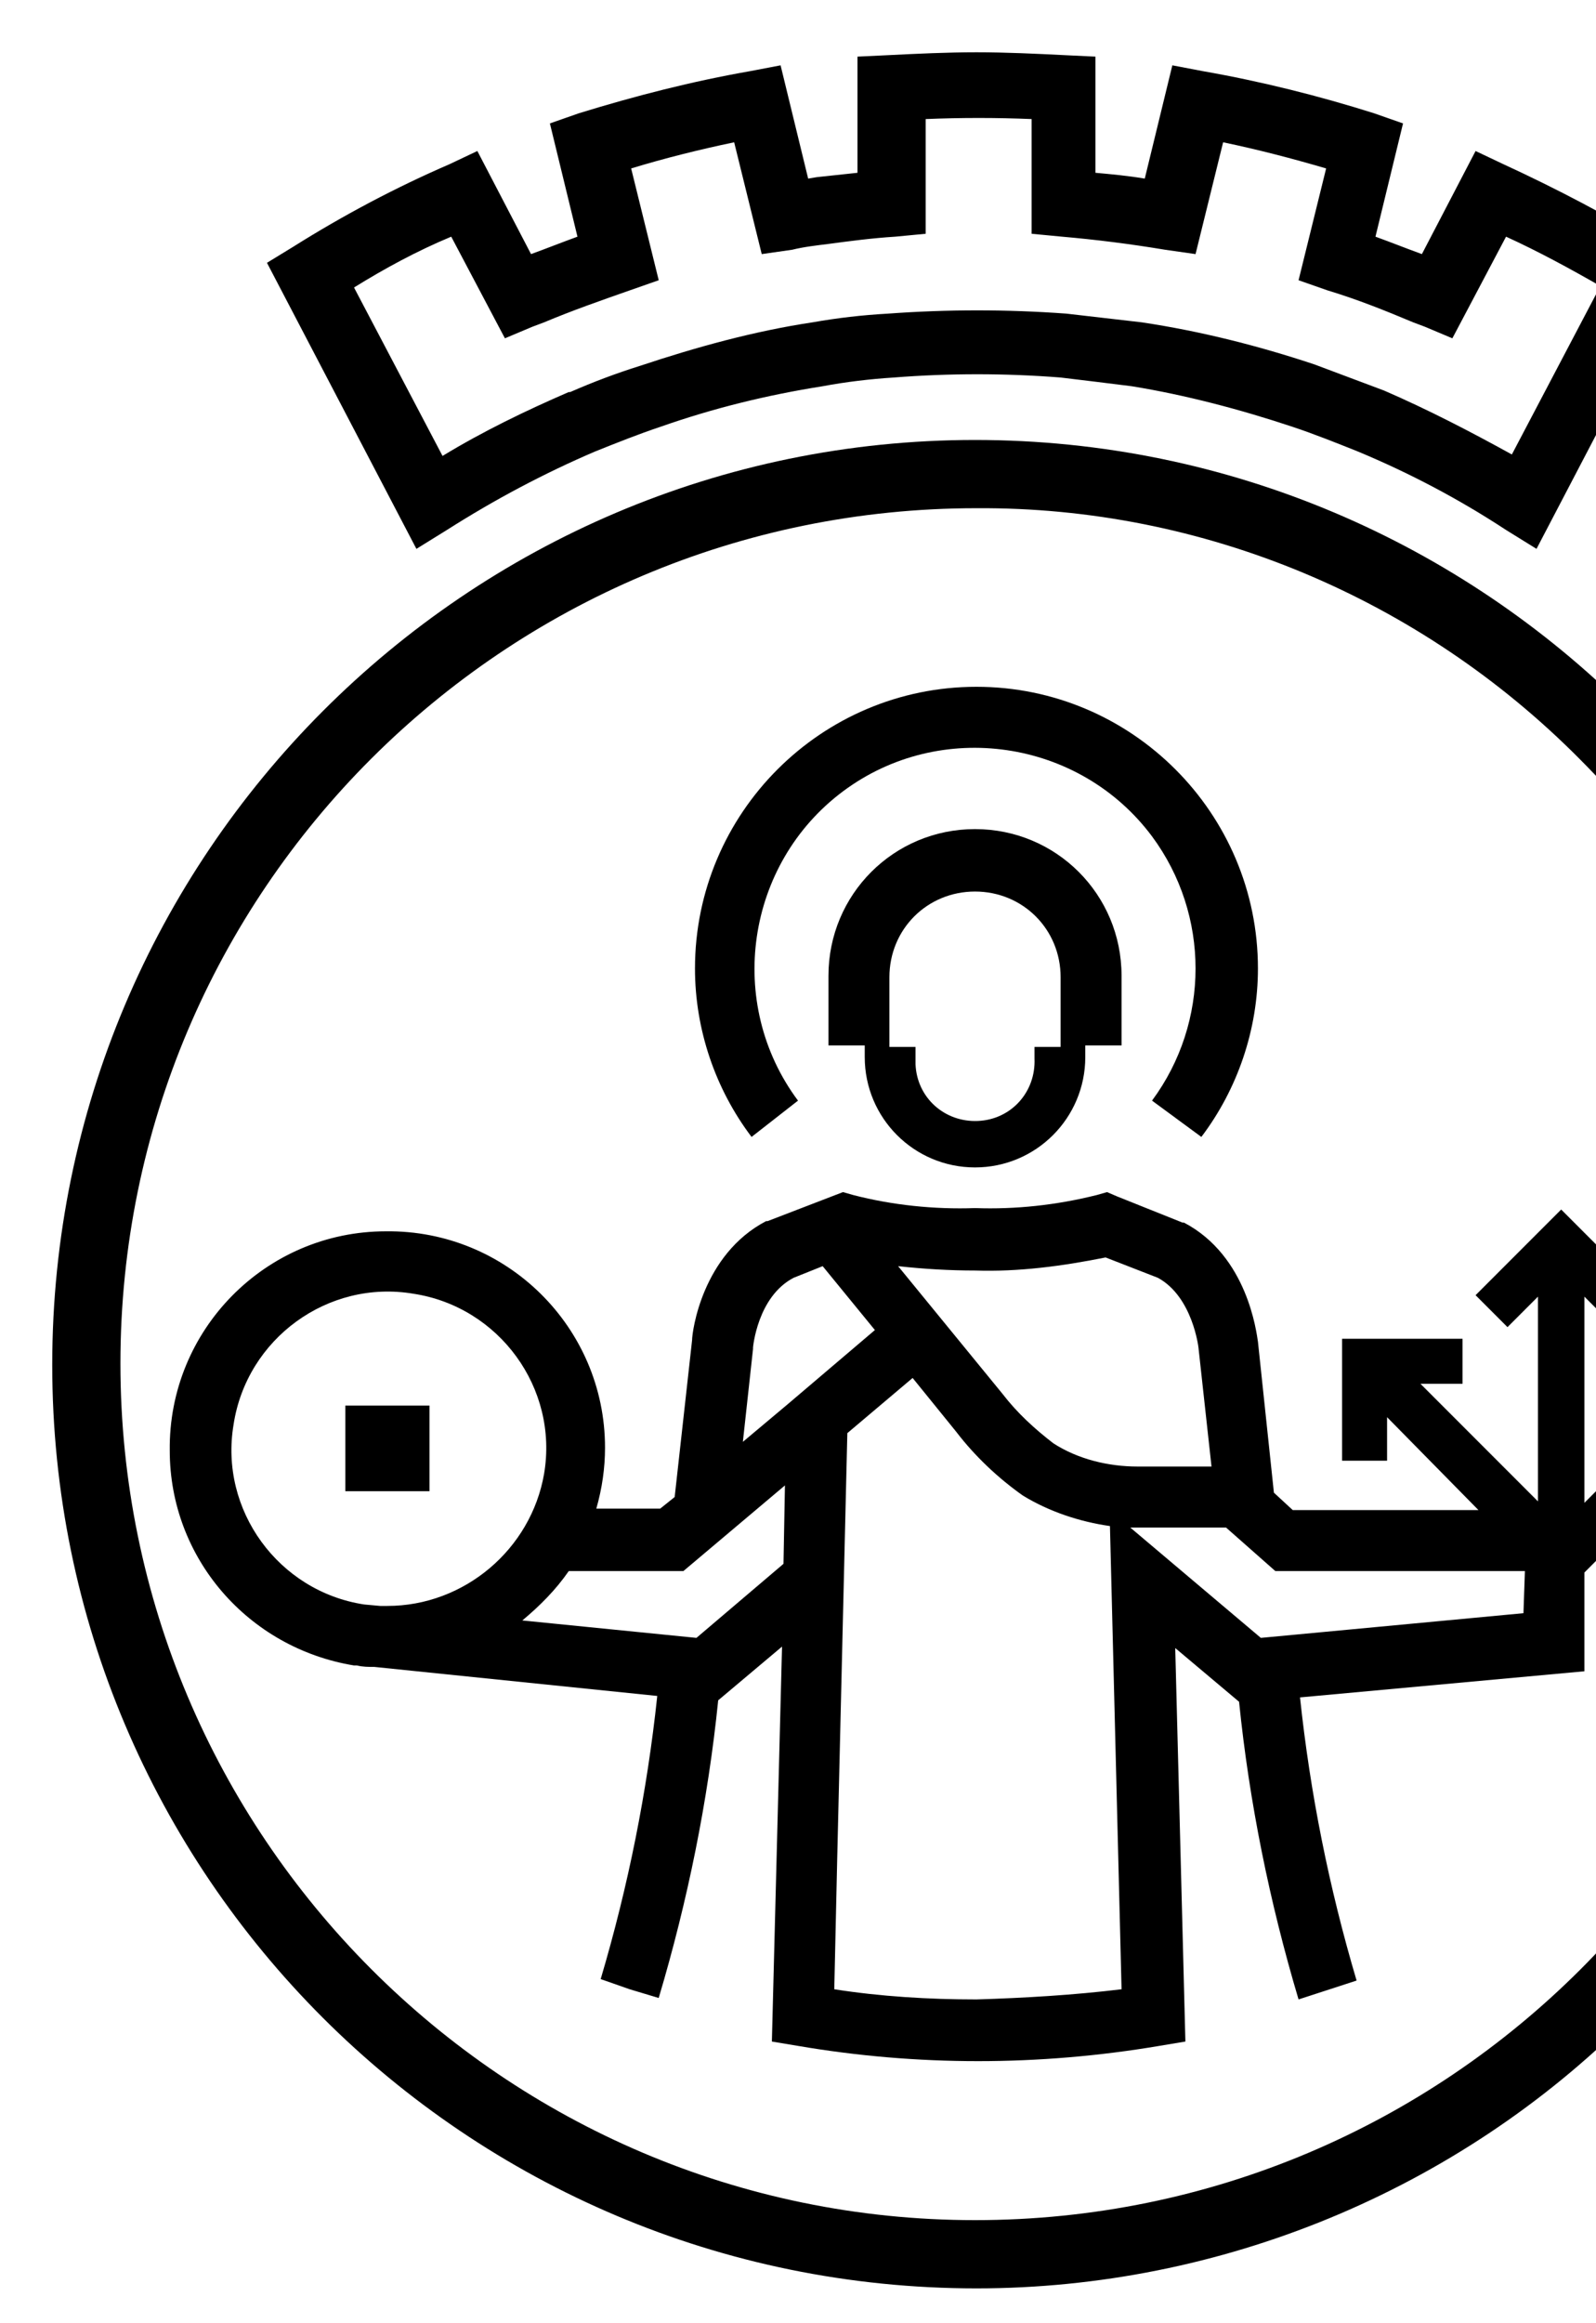 <?xml version="1.0" encoding="utf-8"?>
<!-- Generator: Adobe Illustrator 23.0.1, SVG Export Plug-In . SVG Version: 6.00 Build 0)  -->
<svg version="1.1" id="RGB_Logo_Sort" xmlns="http://www.w3.org/2000/svg" xmlns:xlink="http://www.w3.org/1999/xlink"
     x="0px"
     y="0px" viewBox="75 75 110 160" style="enable-background:new 30 70 396.7 200;" xml:space="preserve">
<title>RGB Logo Svart Uten Oslo</title>
    <path d="M180.9,112.8l-2.1-1.3c-3.2-2.1-6.6-3.9-10.2-5.4l0,0c-1.5-0.6-3-1.2-4.5-1.7c-3.6-1.2-7.4-2.2-11.1-2.8 c-1.6-0.2-3.2-0.4-4.9-0.6c-3.8-0.3-7.7-0.3-11.5,0c-1.6,0.1-3.3,0.3-4.9,0.6c-3.8,0.6-7.5,1.5-11.2,2.8c-1.5,0.5-3,1.1-4.5,1.7H116 c-3.5,1.5-6.9,3.3-10.2,5.4l-2.1,1.3L93.4,93.1l1.8-1.1c3.5-2.2,7.1-4.1,10.8-5.7l1.9-0.9l3.7,7.1c1.1-0.4,2.1-0.8,3.2-1.2l-1.9-7.8 l2-0.7c3.9-1.2,7.8-2.2,11.8-2.9l2.1-0.4l1.9,7.8l0.6-0.1c0.9-0.1,1.9-0.2,2.8-0.3v-8l2.1-0.1c2-0.1,4.1-0.2,6.1-0.2 s4.1,0.1,6.1,0.2l2.1,0.1v8c1.1,0.1,2.2,0.2,3.4,0.4l1.9-7.8l2.1,0.4c4,0.7,8,1.7,11.8,2.9l2,0.7l-1.9,7.8c1.1,0.4,2.1,0.8,3.2,1.2 l3.7-7.1l1.9,0.9c3.7,1.7,7.3,3.6,10.8,5.7l1.8,1.1L180.9,112.8z M99.4,94.8l6.1,11.6c2.8-1.7,5.7-3.1,8.7-4.4h0.1 c1.6-0.7,3.2-1.3,4.8-1.8c3.9-1.3,7.9-2.4,11.9-3c1.7-0.3,3.4-0.5,5.2-0.6c4.1-0.3,8.2-0.3,12.3,0c1.7,0.2,3.5,0.4,5.2,0.6 c4,0.6,8,1.6,11.9,2.9c1.6,0.6,3.2,1.2,4.8,1.8l0,0c3,1.3,5.9,2.8,8.8,4.4l6.1-11.6c-2.1-1.2-4.3-2.4-6.5-3.4l-3.7,7l-1.9-0.8 l-0.8-0.3c-1.9-0.8-3.9-1.6-5.9-2.2l-2-0.7l1.9-7.7c-2.4-0.7-4.7-1.3-7.1-1.8l-1.9,7.7l-2.1-0.3c-2.4-0.4-4.8-0.7-7.1-0.9l-2.1-0.2 v-7.9c-2.4-0.1-4.9-0.1-7.3,0v7.9l-2.1,0.2c-1.6,0.1-3.1,0.3-4.6,0.5c-0.8,0.1-1.7,0.2-2.5,0.4l-2.1,0.3l-1.9-7.7 c-2.4,0.5-4.8,1.1-7.1,1.8l1.9,7.7l-2,0.7c-2,0.7-4,1.4-5.9,2.2l-0.8,0.3l-1.9,0.8l-3.7-7C103.7,92.3,101.5,93.5,99.4,94.8 L99.4,94.8z"/>
    <path d="M142.3,232.6c-35.2,0-63.7-28.5-63.7-63.6s28.5-63.7,63.6-63.7s63.7,28.5,63.7,63.6c0,16.9-6.7,33.1-18.6,45.1 C175.4,225.9,159.1,232.6,142.3,232.6z M142.3,110c-32.6,0-59,26.4-59,58.9s26.4,59,58.9,59c32.6,0,59-26.4,59-58.9 c0-15.6-6.2-30.6-17.3-41.7C172.9,116.2,157.9,109.9,142.3,110L142.3,110z"/>
    <path d="M130,150.8c-5-6.7-3.6-16.3,3.1-21.3c6.7-5,16.3-3.6,21.3,3.1c4,5.4,4,12.8,0,18.2l3.4,2.5c2.5-3.3,3.9-7.4,3.9-11.6 c0-10.7-8.7-19.4-19.4-19.4c-10.7,0-19.4,8.7-19.4,19.4c0,4.2,1.4,8.3,3.9,11.6L130,150.8z"/>
    <path d="M142.2,155.4c4.2,0,7.6-3.4,7.6-7.6v-0.8h2.5v-4.8c0-5.6-4.5-10.1-10.1-10.1c-5.6,0-10.1,4.5-10.1,10.1v4.8h2.5v0.8 C134.6,152,138,155.4,142.2,155.4z M136.3,142.3c0-3.3,2.6-5.9,5.9-5.9c3.3,0,5.9,2.6,5.9,5.9c0,0,0,0,0,0v4.8h-1.8v0.8 c0.1,2.3-1.6,4.2-3.9,4.3c-2.3,0.1-4.2-1.6-4.3-3.9c0-0.1,0-0.3,0-0.4v-0.8h-1.8L136.3,142.3z"/>
    <rect x="98.8" y="171.8" width="5.8" height="5.9"/>
    <path d="M189.3,167.3v3.1h3l-8.1,8.1v-14.2l2.1,2.1l2.2-2.2l-5.9-5.9l-5.9,5.9l2.2,2.2l2.1-2.1v14.1l-8.1-8.1h2.9v-3.1h-8.3v8.4h3.1 v-3l6.3,6.4h-12.8l-1.3-1.2l-1.1-10.4c-0.1-0.6-0.7-5.9-5.1-8.2h-0.1l-4.5-1.8l-0.7-0.3l-0.7,0.2c-2.8,0.7-5.6,1-8.4,0.9 c-2.8,0.1-5.7-0.2-8.4-0.9l-0.7-0.2l-5.2,2h-0.1c-4.4,2.3-5.1,7.6-5.1,8.2l-1.2,10.8l-1,0.8h-4.4c0.4-1.4,0.6-2.8,0.6-4.2 c0-8.3-6.8-15-15.1-14.9c-8.3,0-15,6.8-14.9,15.1c0,7.4,5.4,13.6,12.7,14.8h0.2c0.4,0.1,0.8,0.1,1.2,0.1l19.5,2 c-0.7,6.6-2,13.1-3.9,19.5l2,0.7l2,0.6c2-6.7,3.4-13.6,4.1-20.5l4.4-3.7l-0.7,27.2l1.8,0.3c8.2,1.4,16.6,1.4,24.9,0l1.8-0.3 l-0.7-27.1l4.4,3.7c0.7,6.9,2.1,13.8,4.1,20.5l4-1.3c-1.9-6.4-3.2-12.9-3.9-19.5l19.6-1.8v-6.8l10.4-10.4v3h3.1v-8.3L189.3,167.3z M142.2,162.5c3,0.1,6-0.3,9-0.9l3.6,1.4c2.4,1.3,2.8,4.8,2.8,4.8l0.9,8.2h-5.1c-2,0-4.1-0.5-5.8-1.6c-1.3-1-2.5-2.1-3.5-3.4 l-7.2-8.8C138.7,162.4,140.5,162.5,142.2,162.5L142.2,162.5z M101.7,185.6h-0.5l-1.1-0.1c-5.9-0.9-10-6.5-9-12.4 c0.9-5.9,6.5-10,12.4-9c5.9,0.9,10,6.5,9,12.4C111.6,181.7,107,185.6,101.7,185.6L101.7,185.6z M129,182.7l-6,5.1l-12-1.2 c1.2-1,2.3-2.1,3.2-3.4h7.9l7-5.9L129,182.7z M129.3,171.7L129.3,171.7L129.3,171.7l-3.1,2.6l0.7-6.4v-0.1c0,0,0.3-3.5,2.8-4.8 l2-0.8l3.6,4.4L129.3,171.7z M142.3,212.7c-3.3,0-6.6-0.2-9.8-0.7l0.2-8.9l0,0l0.7-29.4l4.5-3.8l3,3.7c1.3,1.7,2.9,3.2,4.6,4.4 c1.8,1.1,3.9,1.8,6,2.1l0.8,31.9C149,212.4,145.6,212.6,142.3,212.7L142.3,212.7z M180,186.1l-18.1,1.7l-9-7.6h0.7h5.9l3.4,3h17.2 L180,186.1z"/>
</svg>
